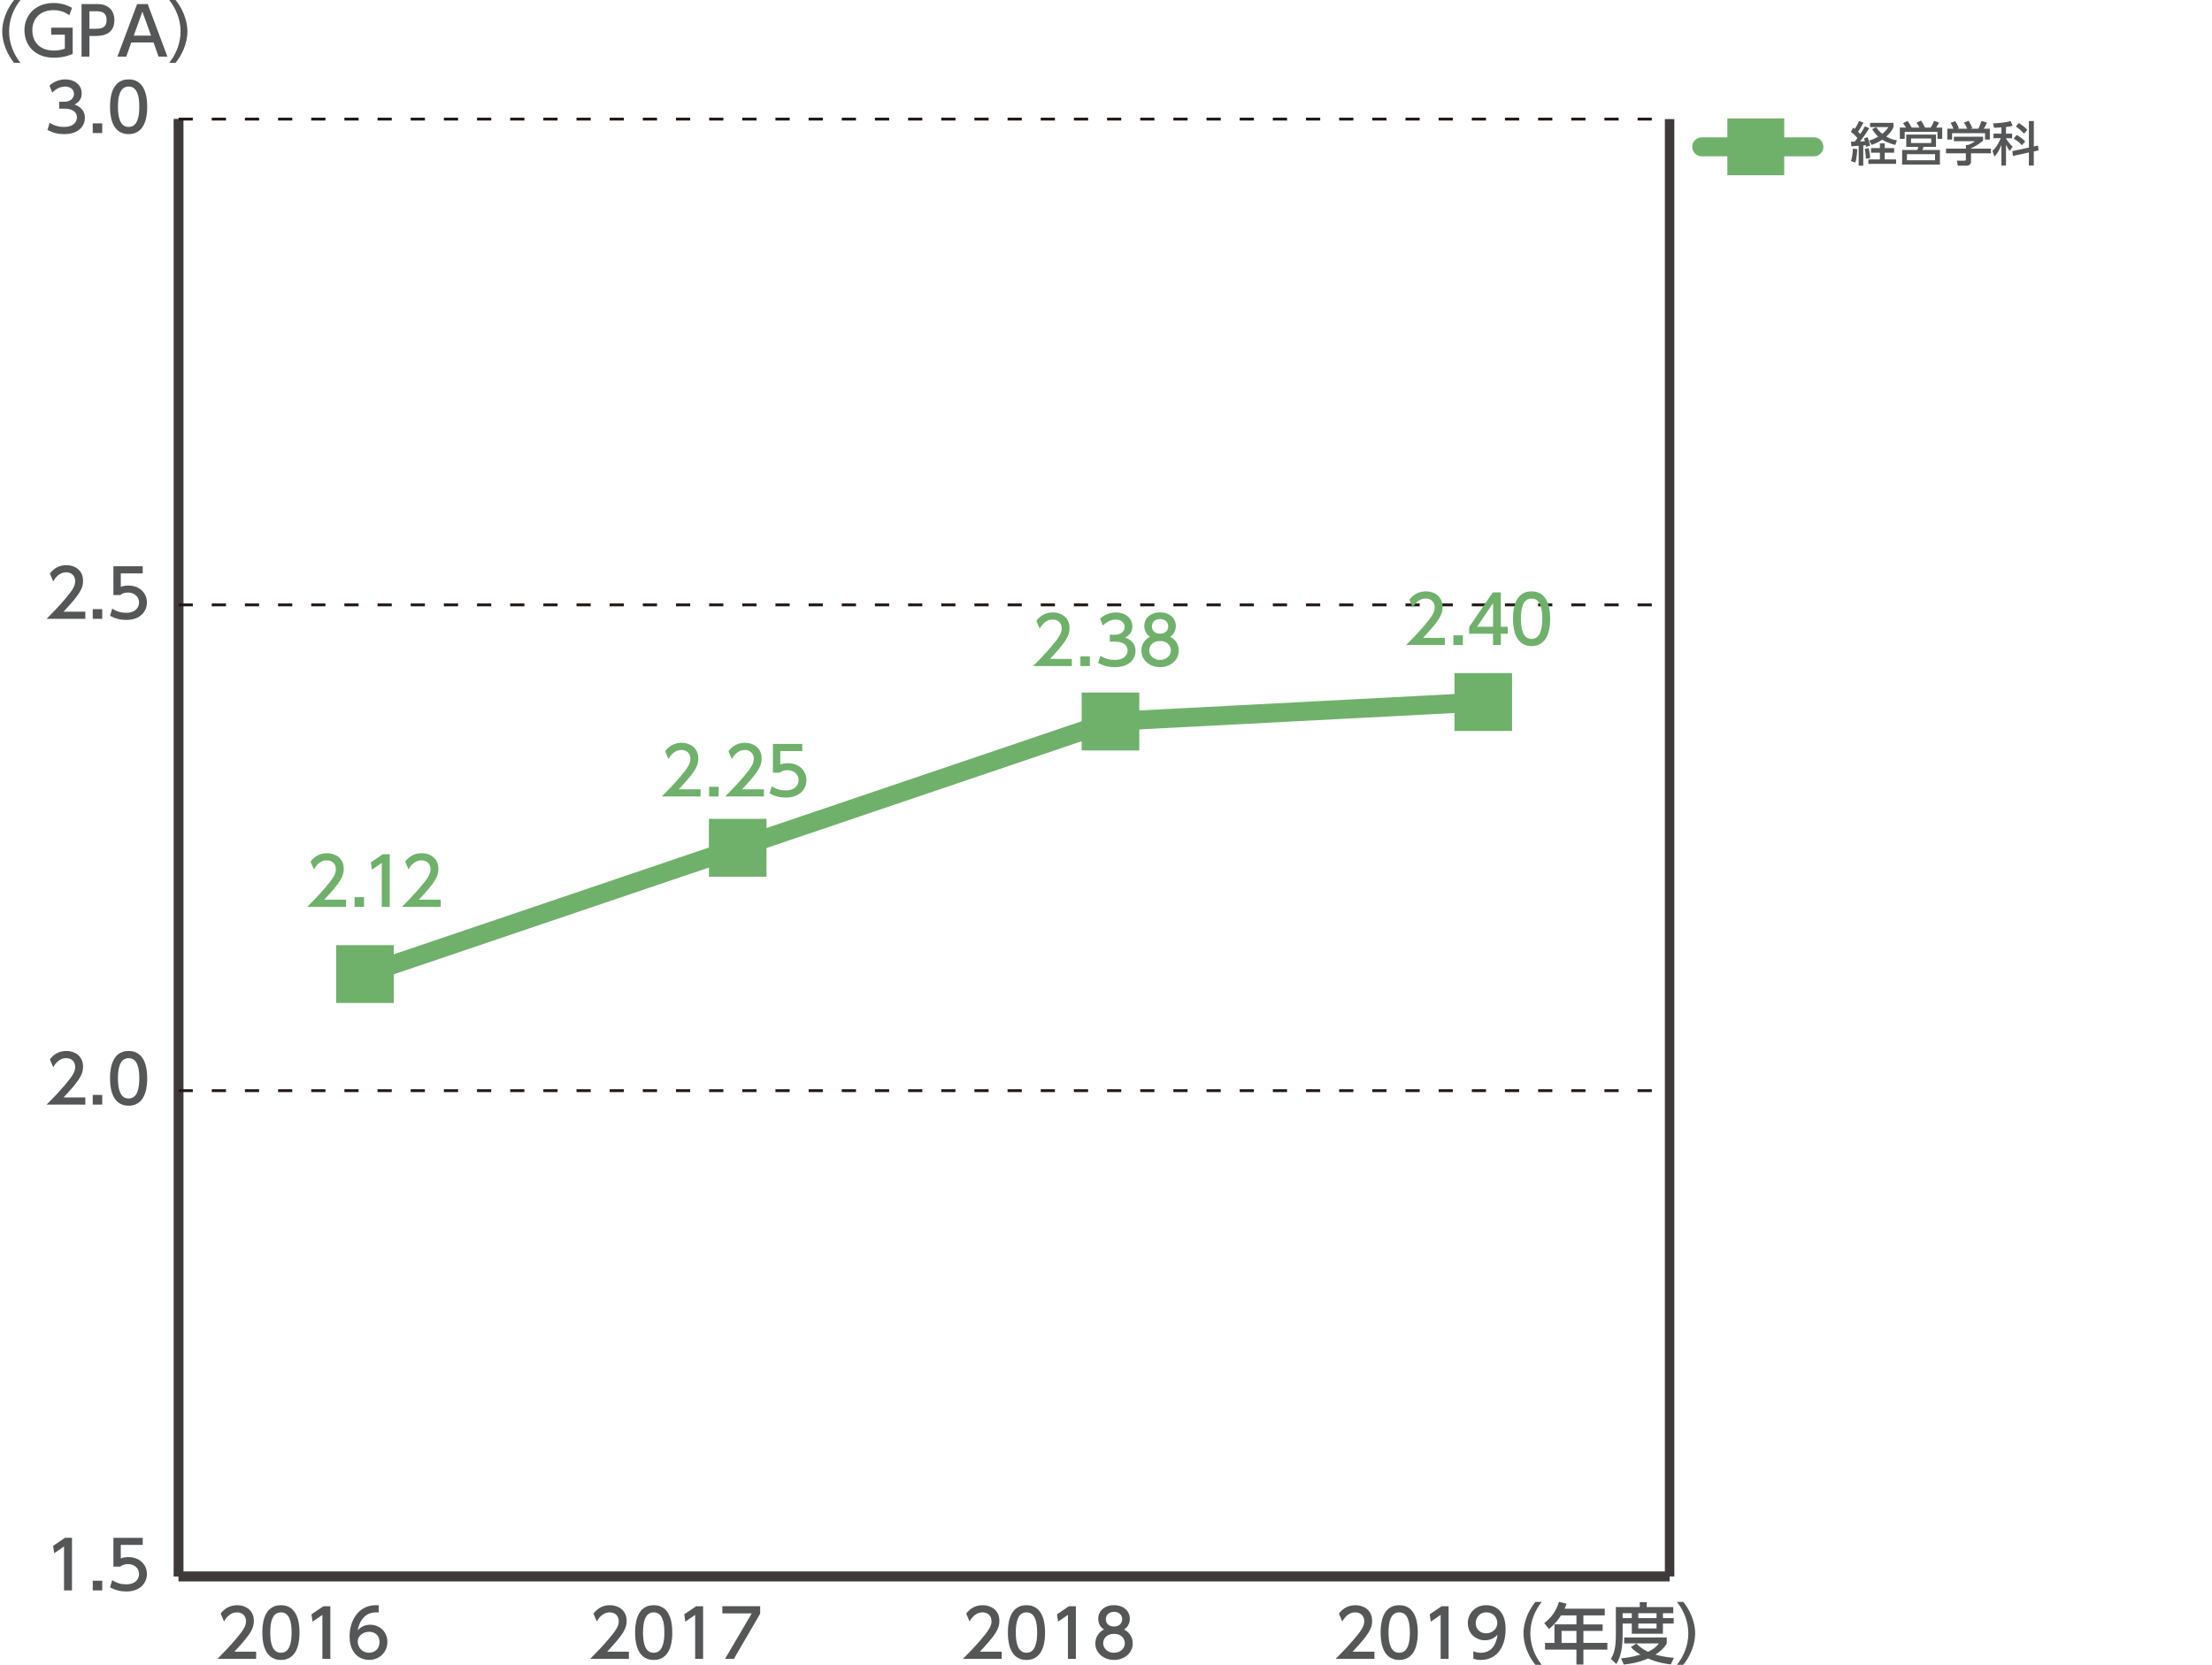 <svg enable-background="new 0 0 956.54 720" height="720" viewBox="0 0 956.54 720" width="956.54" xmlns="http://www.w3.org/2000/svg"><path d="m77.23 681.79h644.76" fill="none" stroke="#000" stroke-miterlimit="10" stroke-width="4.097"/><path d="m77.23 681.79v-630.28" fill="none" stroke="#3e3a39" stroke-miterlimit="10" stroke-width="4.097"/><path d="m721.99 681.79v-630.28" fill="none" stroke="#3e3a39" stroke-miterlimit="10" stroke-width="4.097"/><path d="m28.12 665.07h3.01v22.75h-3.44v-19.02l-4.25 2.93-.46-3.18z" fill="#555657"/><path d="m44.21 683.63v4.19h-4.1v-4.19z" fill="#555657"/><path d="m61.73 668.16h-9.5v5.83c.72-.26 1.64-.57 3.27-.57 4.88 0 8.03 3.24 8.03 7.32 0 3.58-2.58 7.55-8.98 7.55-2.52 0-4.73-.58-6.97-1.78l.94-3.13c1.84 1.24 3.79 1.81 6 1.81 4.39 0 5.6-2.58 5.6-4.48 0-2.67-2.18-4.27-4.85-4.27-1.18 0-2.38.32-3.27 1.09h-2.96v-12.45h12.68v3.08z" fill="#555657"/><path d="m36.9 474.63v3.1h-16.76c2.5-2.5 5.14-5.19 8.07-8.64 3.47-4.07 4.3-5.77 4.3-7.69 0-2.24-1.55-3.78-3.88-3.78-3.38 0-5.08 3.01-5.62 3.93l-1.44-3.41c1.78-2.35 4.19-3.62 7.15-3.62 3.24 0 7.2 1.86 7.2 6.8 0 3.24-1.35 5.74-8.44 13.31z" fill="#555657"/><path d="m44.21 473.54v4.19h-4.1v-4.19z" fill="#555657"/><path d="m47.59 466.34c0-2.21 0-11.82 8.03-11.82s8.03 9.64 8.03 11.82c0 2.21 0 11.85-8.03 11.85s-8.03-9.65-8.03-11.85zm12.65 0c0-4.39-.83-8.72-4.62-8.72s-4.62 4.36-4.62 8.72c0 4.62.95 8.75 4.62 8.75 3.79 0 4.62-4.42 4.62-8.75z" fill="#555657"/><path d="m36.9 264.53v3.1h-16.76c2.5-2.5 5.14-5.19 8.07-8.64 3.47-4.07 4.3-5.77 4.3-7.69 0-2.24-1.55-3.78-3.88-3.78-3.38 0-5.08 3.01-5.62 3.93l-1.44-3.41c1.78-2.35 4.19-3.62 7.15-3.62 3.24 0 7.2 1.86 7.2 6.8 0 3.24-1.35 5.74-8.44 13.31z" fill="#555657"/><path d="m44.21 263.44v4.19h-4.1v-4.19z" fill="#555657"/><path d="m61.73 247.98h-9.5v5.83c.72-.26 1.64-.57 3.27-.57 4.88 0 8.03 3.24 8.03 7.32 0 3.58-2.58 7.55-8.98 7.55-2.52 0-4.73-.58-6.97-1.78l.94-3.13c1.84 1.24 3.79 1.81 6 1.81 4.39 0 5.6-2.58 5.6-4.48 0-2.67-2.18-4.27-4.85-4.27-1.18 0-2.38.32-3.27 1.09h-2.96v-12.45h12.68v3.08z" fill="#555657"/><path d="m21.49 53.09c1.84 1.24 4.04 1.81 6.25 1.81 4.07 0 5.54-2.24 5.54-4.19 0-2.01-1.66-3.73-5.42-3.73h-2.27v-2.98h2.18c3.1 0 4.22-1.86 4.22-3.38 0-2.18-1.92-3.18-3.78-3.18-2.15 0-4.16 1.03-5.6 2.64l-1.23-3.08c2.18-1.92 4.68-2.67 6.86-2.67 3.76 0 7.09 2.21 7.09 6.05 0 3.21-2.26 4.39-3.1 4.82 1.18.46 4.48 1.72 4.48 5.83 0 3.07-2.3 6.97-8.95 6.97-2.98 0-5.19-.72-7.23-1.81z" fill="#555657"/><path d="m44.21 53.35v4.19h-4.1v-4.19z" fill="#555657"/><path d="m47.59 46.15c0-2.21 0-11.82 8.03-11.82s8.03 9.64 8.03 11.82c0 2.21 0 11.85-8.03 11.85s-8.03-9.64-8.03-11.85zm12.65 0c0-4.39-.83-8.72-4.62-8.72s-4.62 4.36-4.62 8.72c0 4.62.95 8.75 4.62 8.75 3.79 0 4.62-4.42 4.62-8.75z" fill="#555657"/><path d="m6.11 27.2c-4.85-6.08-5.14-11.79-5.14-13.6s.29-7.51 5.14-13.6h2.72c-3.06 3.9-4.9 8.64-4.9 13.6s1.86 9.7 4.91 13.6z" fill="#555657"/><path d="m29.99 6.6c-2.09-1.52-4.24-2.21-6.86-2.21-5.68 0-9.15 3.61-9.15 8.69 0 4.16 2.32 8.78 9.44 8.78 2.47 0 3.9-.57 4.62-.83v-6.03h-5.91v-3.04h9.3v11.36c-1 .43-3.84 1.64-8.03 1.64-8.89 0-12.83-5.94-12.83-11.88 0-6.95 5.25-11.79 12.57-11.79 4.25 0 7 1.55 8.01 2.12z" fill="#555657"/><path d="m42.09 1.75c4.33 0 7.37 2.38 7.37 6.94 0 5.57-4.1 6.86-7.95 6.86h-2.84v8.95h-3.41v-22.75zm-.86 10.68c1.95 0 4.85 0 4.85-3.73 0-3.84-2.81-3.84-4.85-3.84h-2.56v7.58h2.56z" fill="#555657"/><path d="m56.77 18.36-2.18 6.14h-3.82l8.53-22.75h4.57l8.52 22.75h-3.82l-2.18-6.14zm8.56-2.95-3.76-10.39-3.73 10.39z" fill="#555657"/><path d="m73.17 27.2c3.07-3.87 4.91-8.64 4.91-13.6 0-4.97-1.84-9.73-4.91-13.6h2.73c4.65 5.8 5.14 11.39 5.14 13.6s-.49 7.8-5.14 13.6z" fill="#555657"/><path d="m77.23 681.79v-630.28" fill="none" stroke="#3e3a39" stroke-miterlimit="10" stroke-width="4.097"/><path d="m77.23 681.79h644.76" fill="none" stroke="#3e3a39" stroke-miterlimit="10" stroke-width="4.097"/><path d="m77.23 471.69h644.76" fill="none" stroke="#231815" stroke-dasharray="6.145 8.194" stroke-miterlimit="10" stroke-width="1.229"/><path d="m77.23 261.6h644.76" fill="none" stroke="#231815" stroke-dasharray="6.145 8.194" stroke-miterlimit="10" stroke-width="1.229"/><path d="m77.23 51.51h644.76" fill="none" stroke="#231815" stroke-dasharray="6.145 8.194" stroke-miterlimit="10" stroke-width="1.229"/><g fill="#555657"><path d="m594.34 714.33v3.1h-16.76c2.49-2.5 5.13-5.19 8.06-8.64 3.47-4.07 4.3-5.77 4.3-7.69 0-2.24-1.55-3.78-3.88-3.78-3.38 0-5.08 3.01-5.62 3.93l-1.44-3.41c1.78-2.35 4.19-3.62 7.15-3.62 3.24 0 7.2 1.86 7.2 6.8 0 3.24-1.35 5.74-8.43 13.31z"/><path d="m597.03 706.04c0-2.21 0-11.82 8.03-11.82s8.03 9.64 8.03 11.82c0 2.21 0 11.85-8.03 11.85s-8.03-9.64-8.03-11.85zm12.65 0c0-4.39-.83-8.72-4.62-8.72s-4.62 4.36-4.62 8.72c0 4.62.95 8.75 4.62 8.75 3.79 0 4.62-4.42 4.62-8.75z"/><path d="m623.41 694.67h3.01v22.75h-3.44v-19.02l-4.25 2.93-.46-3.18z"/><path d="m637.12 714.15c1.03.43 2.06.63 3.18.63 4.68 0 6.71-3.44 7.29-7.83-.8.83-2.35 2.44-5.45 2.44-3.93 0-7.4-2.84-7.4-7.37 0-4.42 3.36-7.81 7.95-7.81 2.5 0 8.38 1.09 8.38 10.39 0 7.81-3.96 13.29-10.65 13.29-1.84 0-2.81-.37-3.3-.58zm5.51-7.77c2.52 0 4.85-1.78 4.85-4.48 0-2.44-1.84-4.59-4.73-4.59-3.18 0-4.59 2.58-4.59 4.59-.01 3.1 2.26 4.48 4.47 4.48z"/><path d="m433.16 714.33v3.1h-16.76c2.49-2.5 5.13-5.19 8.06-8.64 3.47-4.07 4.3-5.77 4.3-7.69 0-2.24-1.55-3.78-3.88-3.78-3.38 0-5.08 3.01-5.62 3.93l-1.44-3.41c1.78-2.35 4.19-3.62 7.15-3.62 3.24 0 7.2 1.86 7.2 6.8 0 3.24-1.35 5.74-8.43 13.31z"/><path d="m435.85 706.04c0-2.21 0-11.82 8.03-11.82s8.03 9.64 8.03 11.82c0 2.21 0 11.85-8.03 11.85s-8.03-9.64-8.03-11.85zm12.65 0c0-4.39-.83-8.72-4.62-8.72s-4.62 4.36-4.62 8.72c0 4.62.95 8.75 4.62 8.75 3.78 0 4.62-4.42 4.62-8.75z"/><path d="m462.23 694.67h3.01v22.75h-3.44v-19.02l-4.25 2.93-.46-3.18z"/><path d="m489.83 710.74c0 4.19-3.67 7.15-8.09 7.15s-8.09-2.96-8.09-7.15c0-3.13 1.95-5.11 3.76-6-1.69-1.03-2.5-2.87-2.5-4.62 0-3.38 2.67-5.91 6.83-5.91 4.13 0 6.83 2.52 6.83 5.91 0 1.75-.8 3.59-2.5 4.62 1.8.89 3.76 2.87 3.76 6zm-3.42-.05c0-1.66-1.15-4.08-4.68-4.08-3.5 0-4.68 2.38-4.68 4.08 0 2.26 1.95 4.1 4.68 4.1s4.68-1.84 4.68-4.1zm-1.15-10.42c0-2.12-1.69-3.18-3.53-3.18s-3.53 1.09-3.53 3.16c0 1.38.8 3.18 3.53 3.18 2.7-.01 3.53-1.81 3.53-3.16z"/><path d="m663.95 720c-4.85-6.08-5.14-11.79-5.14-13.6s.29-7.52 5.14-13.6h2.72c-3.07 3.9-4.91 8.64-4.91 13.6s1.86 9.7 4.91 13.6z"/><path d="m693.95 695.73v2.9h-9.24v3.9h8.32v2.81h-8.32v5.19h10.36v2.9h-10.36v6.45h-3.01v-6.45h-13.58v-2.9h4.08v-8.01h9.5v-3.9h-6.66c-2.04 3.18-3.73 4.65-5.23 5.88l-2.04-2.55c3.1-2.35 5.25-5.31 6.37-9.18l3.27.8c-.37 1.12-.54 1.49-.83 2.15h17.37zm-12.25 9.61h-6.43v5.19h6.43z"/><path d="m698.76 695.04h10.33v-2.12h3.01v2.12h11.48v2.64h-4.48v2.12h4.65v2.35h-4.65v4.42h-13.46v-4.42h-3.96v5.23c0 4.39-.6 8.98-2.73 12.28l-2.35-2.24c1.72-2.52 2.15-6.34 2.15-10.1v-12.28zm8.86 15.75c.83.83 2.3 2.32 5.05 3.58 3.04-1.46 4.02-2.75 4.65-3.61h-14.98v-2.58h18.42v2.58c-.43.74-1.55 2.7-4.88 4.82 2.46.72 4.82 1.12 7.97 1.4l-1.32 2.84c-1.38-.14-5.4-.6-9.87-2.55-4.36 1.89-8.15 2.38-10.5 2.61l-1.18-2.67c1.58-.17 4.42-.43 8.38-1.6-2.64-1.61-3.64-2.76-4.1-3.3zm-5.94-13.11v2.12h3.96v-2.12zm6.77 0v2.12h7.89v-2.12zm0 4.47v2.12h7.89v-2.12z"/><path d="m725.17 720c3.07-3.87 4.91-8.64 4.91-13.6 0-4.97-1.84-9.73-4.91-13.6h2.73c4.65 5.8 5.14 11.39 5.14 13.6s-.49 7.8-5.14 13.6z"/><path d="m271.96 714.33v3.1h-16.76c2.5-2.5 5.14-5.19 8.07-8.64 3.47-4.07 4.3-5.77 4.3-7.69 0-2.24-1.55-3.78-3.88-3.78-3.38 0-5.08 3.01-5.62 3.93l-1.44-3.41c1.78-2.35 4.19-3.62 7.15-3.62 3.24 0 7.2 1.86 7.2 6.8 0 3.24-1.35 5.74-8.44 13.31z"/><path d="m274.65 706.04c0-2.21 0-11.82 8.03-11.82s8.03 9.64 8.03 11.82c0 2.21 0 11.85-8.03 11.85s-8.03-9.64-8.03-11.85zm12.65 0c0-4.39-.83-8.72-4.62-8.72s-4.62 4.36-4.62 8.72c0 4.62.95 8.75 4.62 8.75 3.79 0 4.62-4.42 4.62-8.75z"/><path d="m301.04 694.67h3.01v22.75h-3.44v-19.02l-4.25 2.93-.46-3.18z"/><path d="m328.72 694.67v3.21l-11.36 19.54h-3.82l11.53-19.66h-12.71v-3.1h16.36z"/><path d="m110.76 714.33v3.1h-16.75c2.49-2.5 5.13-5.19 8.06-8.64 3.47-4.07 4.3-5.77 4.3-7.69 0-2.24-1.55-3.78-3.88-3.78-3.38 0-5.08 3.01-5.62 3.93l-1.44-3.41c1.78-2.35 4.19-3.62 7.15-3.62 3.24 0 7.2 1.86 7.2 6.8 0 3.24-1.35 5.74-8.43 13.31z"/><path d="m113.45 706.04c0-2.21 0-11.82 8.03-11.82s8.03 9.64 8.03 11.82c0 2.21 0 11.85-8.03 11.85s-8.03-9.64-8.03-11.85zm12.65 0c0-4.39-.83-8.72-4.62-8.72s-4.62 4.36-4.62 8.72c0 4.62.95 8.75 4.62 8.75 3.79 0 4.62-4.42 4.62-8.75z"/><path d="m139.84 694.67h3.01v22.75h-3.44v-19.02l-4.25 2.93-.46-3.18z"/><path d="m163.76 697.37c-.66-.03-.72-.06-1-.06-4.82 0-7.2 3.36-8.12 7.8 1.14-1.26 2.87-2.44 5.45-2.44 3.82 0 7.43 2.81 7.43 7.43 0 4.53-3.53 7.78-7.89 7.78-3.64 0-8.46-2.32-8.46-10.27 0-6.28 3.5-13.4 11.45-13.4.4 0 .66 0 1.15.06v3.1zm-4.13 8.35c-2.21 0-4.93 1.4-4.93 4.27 0 2.38 1.86 4.79 4.85 4.79 2.96 0 4.56-2.18 4.56-4.53-.01-4.01-3.25-4.53-4.48-4.53z"/></g><path d="m735.88 63.5h48.52" fill="none" stroke="#6fb16b" stroke-linecap="round" stroke-miterlimit="10" stroke-width="8.194"/><path d="m746.97 51.21h24.58v24.58h-24.58z" fill="#6fb16b"/><path d="m800.43 61.27c.52 0 .62 0 1.6-.02.41-.49.86-1.13 1.19-1.58-1.48-1.68-2.27-2.23-2.87-2.62l1.06-1.82c.33.25.43.33.66.51.23-.33 1.09-1.68 1.85-3.4l1.88.68c-.51 1-1.27 2.48-2.32 3.96.6.55.8.8.94.96.8-1.21 1.21-1.82 2.07-3.34l1.83.88c-1.03 1.68-3.2 4.78-3.94 5.7l2.05-.08c-.2-.74-.24-.84-.37-1.21l1.56-.58c.41 1.07.84 2.42 1.07 3.67l-1.74.56c-.04-.33-.06-.47-.1-.74-.25.02-.92.08-1.11.1v8.76h-1.99v-8.61c-1.05.08-2.62.18-3.16.22zm2.72 3.28c-.04.72-.18 3.51-.8 5.74l-1.93-.62c.54-1.8.7-3.16.86-5.43zm4.89-.51c.37 1.35.57 2.56.66 4.35l-1.8.28c-.02-1.17-.23-2.95-.53-4.2zm11.05 0v2.01h-4.08v2.89h4.92v1.93h-11.99v-1.93h4.99v-2.89h-3.84v-2.01h3.84v-2.03h2.09v2.03zm-7.75-9.02c.45.66 1.13 1.64 2.62 2.87 1.64-1.38 2.17-2.22 2.62-2.91h-7.89v-1.85h10.11v1.85c-.26.64-.94 2.13-3.12 4.08 2.16 1.25 3.8 1.5 4.62 1.6l-.72 2.03c-2.89-.76-4.49-1.58-5.64-2.28-1.97 1.33-3.61 1.9-4.61 2.26l-1.03-1.91c.74-.2 1.99-.55 3.88-1.66-1.09-1-1.82-2.01-2.6-3.26z" fill="#555657"/><path d="m830.04 55.16c-.12-.22-.68-1.25-1.27-2.11l1.97-.9c.88 1.4 1.21 1.95 1.68 3.02h2.48c.72-1.13 1.08-1.91 1.5-2.91l2.11.76c-.41.9-1.05 1.84-1.27 2.15h2.64v4.88h-2.05v-3.02h-14.17v3.02h-2.11v-4.88h2.69c-.68-1.05-1.09-1.62-1.29-1.91l1.93-.94c.43.57 1.02 1.37 1.82 2.85h3.34zm7.13 8.35h-5.37l-.47 1.35h7.55v6.31h-16.34v-6.31h6.54c.23-.43.41-.86.51-1.35h-5.27v-5.29h12.86v5.29zm-.39 3.16h-12.16v2.64h12.16zm-1.66-6.79h-8.73v1.97h8.73z" fill="#555657"/><path d="m857.55 59.14v1.7c-1.17 1.04-3.61 2.62-5.23 3.28v.16h8.61v2.01h-8.61v3.67c0 1.48-1.48 1.7-1.68 1.7h-4.02l-.39-2.18h3.3c.58 0 .58-.29.58-.66v-2.52h-8.59v-2.01h8.59v-1.6h.9c.7-.23 2.11-.8 3.04-1.62h-9.13v-1.93zm-12.81-3.49c-.43-1.11-.94-2.03-1.23-2.52l1.99-.74c.56.78 1.19 1.99 1.54 3.08l-.47.18h4.1c-.51-1.19-.9-1.89-1.4-2.64l2.03-.78c.43.66 1.23 2.17 1.56 3.2l-.68.23h3.32c.25-.47.56-1.09 1.36-3.36l2.36.7c-.47 1.08-.74 1.62-1.35 2.66h2.6v4.69h-2.07v-2.75h-14.25v2.74h-2.07v-4.69z" fill="#555657"/><path d="m865.47 55.12c-2.01.12-2.5.12-3.2.14l-.39-1.93c1.66 0 5.35-.27 7.57-.98l.9 2.01c-.8.25-1.25.39-2.89.58v2.87h2.65v1.97h-2.65v.06c.39.7 1.4 2.26 2.87 3.61l-1.27 1.83c-.62-.8-1.06-1.52-1.6-2.79v9.12h-1.99v-8.94c-.72 1.85-1.62 3.63-2.99 5.04l-.88-2.44c1.66-1.47 2.72-3.47 3.61-5.5h-3.16v-1.97h3.42zm11.89 8.7v-11.47h2.13v10.99l1.8-.39.26 2.09-2.07.45v6.11h-2.13v-5.66l-6.89 1.5-.25-2.09zm-5.29-5.46c1.66.94 2.54 1.62 3.69 2.83l-1.44 1.62c-1.1-1.31-2.79-2.42-3.54-2.89zm.9-5.15c1.31.78 2.6 1.8 3.73 2.91l-1.44 1.68c-.45-.47-1.7-1.84-3.5-3.06z" fill="#555657"/><path d="m319.01 366.65-161.19 54.62" fill="none" stroke="#6fb16b" stroke-linecap="round" stroke-miterlimit="10" stroke-width="8.194"/><path d="m480.21 312.02-161.2 54.63" fill="none" stroke="#6fb16b" stroke-linecap="round" stroke-miterlimit="10" stroke-width="8.194"/><path d="m641.4 303.62-161.19 8.4" fill="none" stroke="#6fb16b" stroke-linecap="round" stroke-miterlimit="10" stroke-width="8.194"/><path d="m145.37 408.76h24.91v25.03h-24.91z" fill="#6fb16b"/><path d="m306.56 354.13h24.91v25.03h-24.91z" fill="#6fb16b"/><path d="m467.75 299.51h24.91v25.03h-24.91z" fill="#6fb16b"/><path d="m628.95 291.1h24.91v25.03h-24.91z" fill="#6fb16b"/><path d="m624.8 275.86v3.1h-16.76c2.5-2.5 5.14-5.19 8.07-8.64 3.47-4.07 4.3-5.77 4.3-7.69 0-2.24-1.55-3.78-3.88-3.78-3.38 0-5.08 3.01-5.62 3.93l-1.44-3.41c1.78-2.35 4.19-3.62 7.15-3.62 3.24 0 7.2 1.86 7.2 6.8 0 3.24-1.35 5.74-8.44 13.31z" fill="#6fb16b"/><path d="m632.6 274.77v4.19h-4.1v-4.19z" fill="#6fb16b"/><path d="m645.63 278.96v-4.88h-10.33v-2.9l10.24-14.98h3.47v14.86h2.99v3.01h-2.98v4.88h-3.39zm-6.88-7.89h6.89v-10.21z" fill="#6fb16b"/><path d="m654.28 267.57c0-2.21 0-11.82 8.03-11.82s8.03 9.64 8.03 11.82c0 2.21 0 11.85-8.03 11.85s-8.03-9.64-8.03-11.85zm12.65 0c0-4.39-.83-8.72-4.62-8.72s-4.62 4.36-4.62 8.72c0 4.62.95 8.75 4.62 8.75 3.79 0 4.62-4.42 4.62-8.75z" fill="#6fb16b"/><path d="m149.63 389.1v3.1h-16.76c2.5-2.5 5.14-5.19 8.07-8.64 3.47-4.07 4.3-5.77 4.3-7.69 0-2.24-1.55-3.78-3.88-3.78-3.38 0-5.08 3.01-5.62 3.93l-1.44-3.41c1.78-2.35 4.19-3.62 7.15-3.62 3.24 0 7.2 1.86 7.2 6.8 0 3.24-1.35 5.74-8.44 13.31z" fill="#6fb16b"/><path d="m157.43 388.01v4.19h-4.1v-4.19z" fill="#6fb16b"/><path d="m165.53 369.45h3.01v22.75h-3.44v-19.02l-4.25 2.93-.46-3.19z" fill="#6fb16b"/><path d="m190.57 389.1v3.1h-16.76c2.49-2.5 5.13-5.19 8.06-8.64 3.47-4.07 4.3-5.77 4.3-7.69 0-2.24-1.55-3.78-3.88-3.78-3.38 0-5.08 3.01-5.62 3.93l-1.44-3.41c1.78-2.35 4.19-3.62 7.15-3.62 3.24 0 7.2 1.86 7.2 6.8 0 3.24-1.35 5.74-8.43 13.31z" fill="#6fb16b"/><path d="m302.95 341.36v3.1h-16.76c2.5-2.5 5.14-5.19 8.07-8.64 3.47-4.07 4.3-5.77 4.3-7.69 0-2.24-1.55-3.78-3.88-3.78-3.38 0-5.08 3.01-5.62 3.93l-1.44-3.41c1.78-2.35 4.19-3.62 7.15-3.62 3.24 0 7.2 1.86 7.2 6.8 0 3.24-1.35 5.74-8.44 13.31z" fill="#6fb16b"/><path d="m310.75 340.28v4.19h-4.1v-4.19z" fill="#6fb16b"/><path d="m330.34 341.36v3.1h-16.76c2.5-2.5 5.14-5.19 8.07-8.64 3.47-4.07 4.3-5.77 4.3-7.69 0-2.24-1.55-3.78-3.88-3.78-3.38 0-5.08 3.01-5.62 3.93l-1.44-3.41c1.78-2.35 4.19-3.62 7.15-3.62 3.24 0 7.2 1.86 7.2 6.8 0 3.24-1.35 5.74-8.44 13.31z" fill="#6fb16b"/><path d="m346.93 324.81h-9.5v5.83c.72-.26 1.64-.57 3.27-.57 4.88 0 8.03 3.24 8.03 7.32 0 3.58-2.58 7.55-8.98 7.55-2.52 0-4.73-.58-6.97-1.78l.94-3.13c1.84 1.24 3.79 1.81 6 1.81 4.39 0 5.6-2.58 5.6-4.48 0-2.67-2.18-4.27-4.85-4.27-1.18 0-2.38.32-3.27 1.09h-2.96v-12.45h12.68v3.08z" fill="#6fb16b"/><path d="m463.5 284.96v3.1h-16.76c2.49-2.5 5.13-5.19 8.06-8.64 3.47-4.07 4.3-5.77 4.3-7.69 0-2.24-1.55-3.78-3.88-3.78-3.38 0-5.08 3.01-5.62 3.93l-1.44-3.41c1.78-2.35 4.19-3.62 7.15-3.62 3.24 0 7.2 1.86 7.2 6.8 0 3.24-1.35 5.74-8.43 13.31z" fill="#6fb16b"/><path d="m471.3 283.87v4.19h-4.1v-4.19z" fill="#6fb16b"/><path d="m475.82 283.61c1.84 1.24 4.04 1.81 6.25 1.81 4.07 0 5.54-2.24 5.54-4.19 0-2.01-1.66-3.73-5.42-3.73h-2.27v-2.98h2.18c3.1 0 4.22-1.86 4.22-3.38 0-2.18-1.92-3.18-3.78-3.18-2.15 0-4.16 1.03-5.6 2.64l-1.23-3.07c2.18-1.92 4.68-2.67 6.86-2.67 3.76 0 7.09 2.21 7.09 6.05 0 3.21-2.26 4.39-3.1 4.82 1.18.46 4.48 1.72 4.48 5.83 0 3.07-2.3 6.97-8.95 6.97-2.98 0-5.19-.72-7.23-1.81z" fill="#6fb16b"/><path d="m509.74 281.37c0 4.19-3.67 7.15-8.09 7.15s-8.09-2.96-8.09-7.15c0-3.13 1.95-5.11 3.76-6-1.69-1.03-2.5-2.87-2.5-4.62 0-3.38 2.67-5.91 6.83-5.91 4.13 0 6.83 2.52 6.83 5.91 0 1.75-.8 3.59-2.5 4.62 1.81.89 3.76 2.87 3.76 6zm-3.42-.06c0-1.66-1.15-4.08-4.68-4.08-3.5 0-4.68 2.38-4.68 4.08 0 2.26 1.95 4.1 4.68 4.1 2.73.01 4.68-1.83 4.68-4.1zm-1.14-10.41c0-2.12-1.69-3.18-3.53-3.18s-3.53 1.09-3.53 3.16c0 1.38.8 3.18 3.53 3.18 2.69-.01 3.53-1.82 3.53-3.16z" fill="#6fb16b"/></svg>